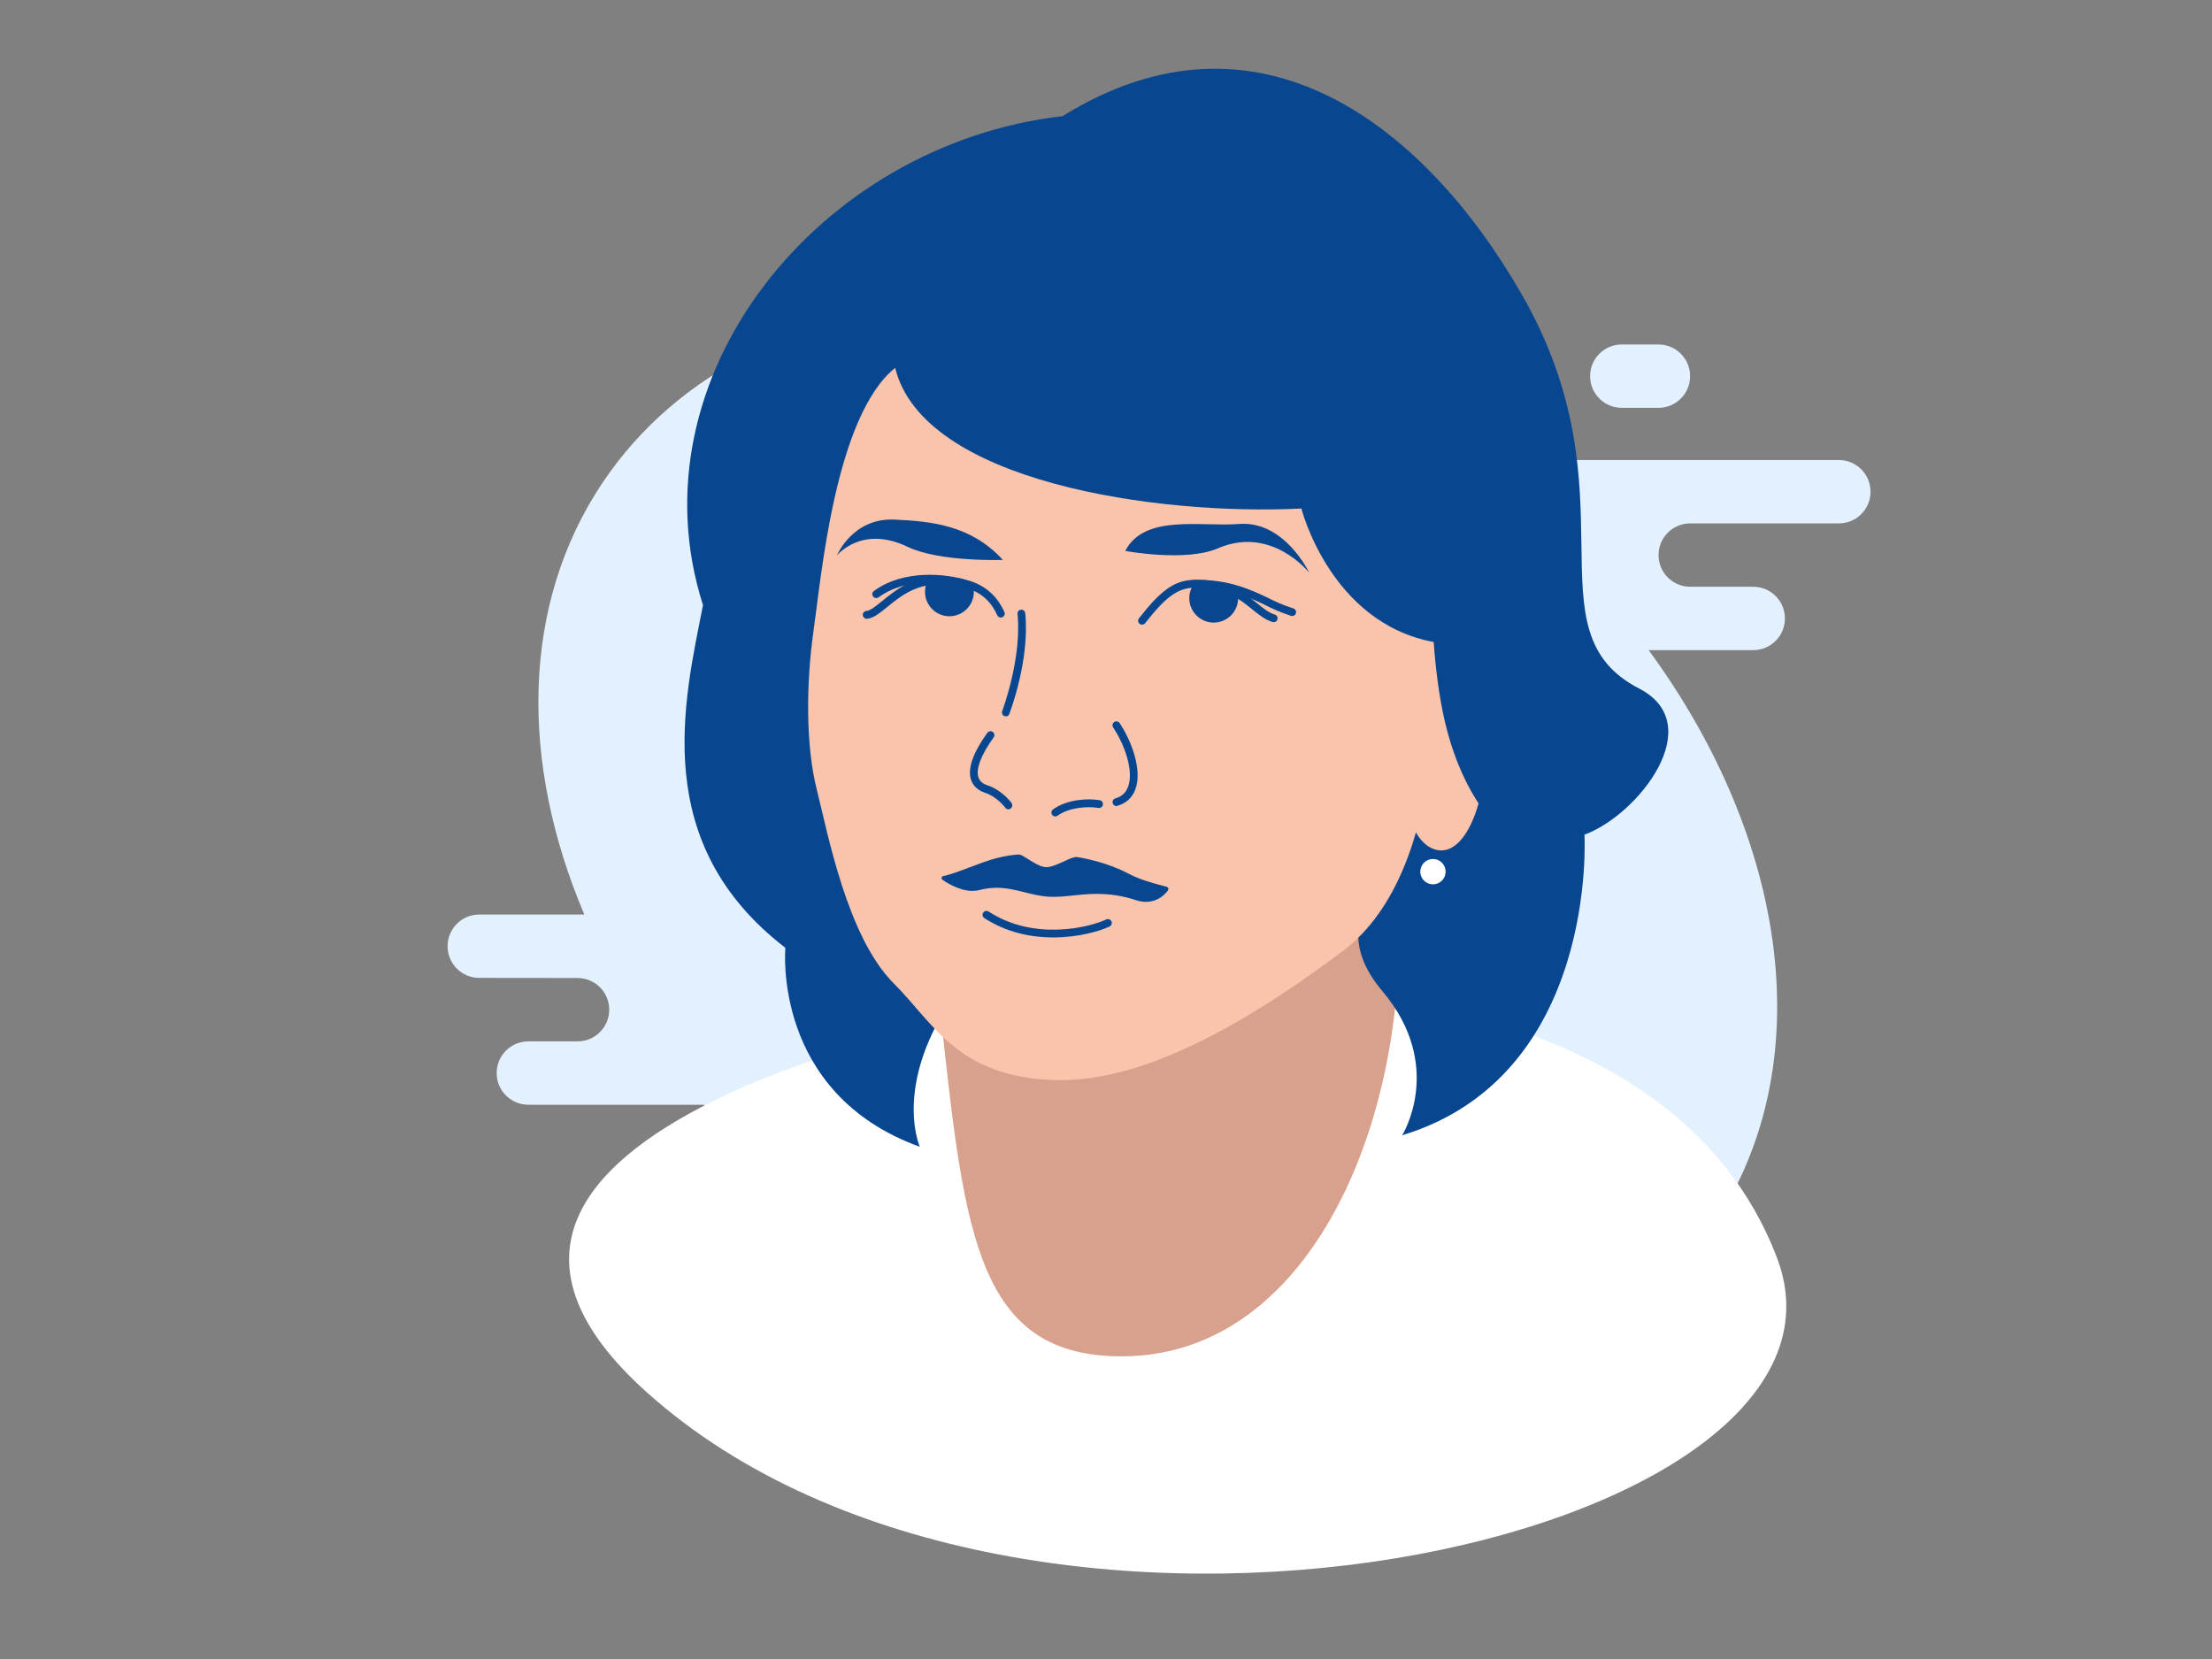 <?xml version="1.0" encoding="utf-8"?>
<!-- Generator: Adobe Illustrator 18.0.0, SVG Export Plug-In . SVG Version: 6.00 Build 0)  -->
<!DOCTYPE svg PUBLIC "-//W3C//DTD SVG 1.1//EN" "http://www.w3.org/Graphics/SVG/1.1/DTD/svg11.dtd">
<svg version="1.1" id="Layer_1" xmlns="http://www.w3.org/2000/svg" xmlns:xlink="http://www.w3.org/1999/xlink" x="0px" y="0px"
	 width="1920px" height="1440px" viewBox="0 0 1920 1440" enable-background="new 0 0 1920 1440" xml:space="preserve">
<rect x="0" y="0" width="1920" height="1440" fill="#808080" stroke="none"/>
<g>
	<g id="Layer_2">
	</g>
	<g>
		<path fill="#E3F1FE" d="M1407.7,354h31.8c15.2,0,27.5-12.3,27.5-27.5l0,0c0-15.2-12.3-27.5-27.5-27.5h-31.8
			c-15.2,0-27.5,12.3-27.5,27.5l0,0C1380.2,341.7,1392.5,354,1407.7,354z"/>
		<path fill="#E3F1FE" d="M501.3,848.9c15.2,0,27.5,12.3,27.5,27.5c0,15.2-12.3,27.5-27.5,27.5h-42.7c-15.2,0-27.5,12.3-27.5,27.5
			s12.3,27.5,27.5,27.5h152.2c43.3,50.7,95.7,97.7,156.1,138.2c266.2,178.2,588.6,163.5,720-32.9c93.8-140.2,65-335-55.9-499.9h90.8
			c15.2,0,27.5-12.3,27.5-27.5s-12.3-27.5-27.5-27.5h-54.7c-15.2,0-27.5-12.3-27.5-27.5c0-15.2,12.3-27.5,27.5-27.5h-136.2
			c0,0,0,0,0,0h265.2c15.2,0,27.5-12.3,27.5-27.5c0-15.2-12.3-27.5-27.5-27.5h-334c-6.3-4.5-12.6-8.9-19.1-13.2
			C976.9,207.9,654.5,222.7,523,419c-70.9,105.9-71.8,243-15.8,374.8H416c-15.2,0-27.5,12.3-27.5,27.5c0,15.2,12.3,27.5,27.5,27.5
			L501.3,848.9z"/>
	</g>
	<g>
		<g>
			<path fill="#FFFFFF" d="M961.7,860.5c-127.6,15.1-651.9,122.5-400.3,348c328.8,294.8,1073.7,128.8,981.2-116.2
				C1452.9,854.6,1108.3,843.2,961.7,860.5z"/>
		</g>
	</g>
	<g>
		<g>
			<path fill="#D8A18E" d="M810.6,827.1c25.5,224,26.1,350.2,163,350.2c189.2,0,273.5-272.4,229.4-478.2L810.6,827.1z"/>
		</g>
	</g>
	<g>
		<g>
			<path fill="#08478F" d="M845.3,841.7c-75.5,90.2-46.9,153.7-46.9,153.7c-128.6-46.5-116.7-172.7-116.7-172.7
				c-117.9-90.7-88.2-213.2-71.5-297.4c-63.1-197.6,100.1-400.1,312.1-424.5c169.8-105.4,314.5,8.3,398.5,154.6
				c99.9,173.9,4.4,292,101.9,342.2c60.8,31.3-0.9,109.9-47.4,126.9c0,0,12.3,209.1-158.2,260.9c0,0,37.6-60.2-17.2-125.1
				c-68.6-81.2,58-121.2,3.9-132.2C1147.1,716.3,959.7,799,845.3,841.7z"/>
		</g>
	</g>
	<g>
		<g>
			<path fill="#F9C4AB" d="M777,319.3c24.1,98.9,226.6,128.4,352.6,122.1c0,0,25,99.1,114.6,115.8c0,0,17.6,196.2-78.9,268.5
				c-96.5,72.4-180.4,113.7-249.3,111.8c-84.7-2.4-105.1-48.8-140.3-84c-40.4-40.4-57.2-130.4-66.7-168c-9.5-37.5-9.5-90.5-3-137
				C712.7,502.4,724.6,361.6,777,319.3z"/>
		</g>
	</g>
	<g>
		<g>
			<path fill="#08478F" d="M752.3,537.1c-1.7,0-3.2-1.3-3.4-3.1c-0.2-1.9,1.2-3.5,3.1-3.7c3.5-0.3,8.3-4.2,13.8-8.7
				c11.8-9.6,27.9-22.6,53.5-21c14,0.9,39.9,2.6,52.5,30.6c0.8,1.7,0,3.7-1.7,4.5c-1.7,0.8-3.7,0-4.5-1.7
				c-10-22.4-29.4-25.5-46.7-26.6c-23-1.5-37.3,10.1-48.8,19.5c-6.7,5.4-11.9,9.7-17.6,10.2C752.5,537.1,752.4,537.1,752.3,537.1z"
				/>
		</g>
	</g>
	<g>
		<g>
			<path fill="#08478F" d="M760.5,519.1c-1,0-2.1-0.5-2.7-1.4c-1.1-1.5-0.8-3.6,0.7-4.7c26.1-19.2,63.2-14.8,79.2-9.8
				c1.8,0.6,2.8,2.5,2.2,4.3s-2.5,2.8-4.2,2.2c-14.9-4.7-49.2-8.8-73.1,8.8C761.9,518.9,761.2,519.1,760.5,519.1z"/>
		</g>
	</g>
	<g>
		<g>
			
				<path fill="none" stroke="#08478F" stroke-width="1.897" stroke-linecap="round" stroke-linejoin="round" stroke-miterlimit="10" d="
				M877.3,504.7"/>
		</g>
	</g>
	<g>
		<g>
			<path fill="#08478F" d="M991.3,542.2c-0.7,0-1.5-0.2-2.1-0.7c-1.5-1.2-1.7-3.3-0.6-4.8c19.4-24.8,31-32.9,47.7-33.4
				c28.7-0.8,43.2,10.9,54.8,20.3c5.5,4.4,10.2,8.3,15.4,9.8c1.8,0.5,2.8,2.4,2.3,4.2c-0.5,1.8-2.4,2.8-4.2,2.3
				c-6.4-1.9-11.9-6.3-17.7-11c-11.3-9.2-24.2-19.5-50.4-18.8c-14.3,0.4-24.6,7.9-42.5,30.8C993.3,541.8,992.3,542.2,991.3,542.2z"
				/>
		</g>
	</g>
	<g>
		<g>
			<path fill="#08478F" d="M1121.6,534.7c-0.3,0-0.7-0.1-1.1-0.2c-10.3-3.4-16.1-6.2-22.1-9.2c-1.4-0.7-2.8-1.4-4.3-2.1
				c-20.8-9.9-36.4-13.5-57.6-13.1c0,0,0,0-0.1,0c-1.8,0-3.4-1.5-3.4-3.3c0-1.9,1.5-3.4,3.3-3.4c22-0.4,39,3.5,60.6,13.8
				c1.5,0.7,3,1.4,4.4,2.1c5.8,2.9,11.4,5.6,21.3,8.8c1.8,0.6,2.8,2.5,2.2,4.3C1124.4,533.8,1123.1,534.7,1121.6,534.7z"/>
		</g>
	</g>
	<g>
		<g>
			<path fill="#08478F" d="M1074.7,519.2c0,11.7-9.5,21.2-21.2,21.2c-11.7,0-21.2-9.5-21.2-21.2c0-4.5,1.4-8.6,3.8-12h0.6
				c15.9-0.2,28.1,3.4,37.7,8.3C1074.6,516.7,1074.7,517.9,1074.7,519.2z"/>
		</g>
	</g>
	<g>
		<g>
			<path fill="#08478F" d="M845.3,513.7c0,11.7-9.5,21.2-21.2,21.2c-11.7,0-21.2-9.5-21.2-21.2c0-3.7,0.9-7.1,2.6-10.1
				c4.2-0.7,8.8-1,13.7-0.6c7.6,0.5,16.7,1.3,25.3,4.8C845,509.5,845.3,511.6,845.3,513.7z"/>
		</g>
	</g>
	<g>
		<g>
			<g>
				<path fill="#08478F" d="M819.2,762.1c10.3-1.8,30.3-10.8,41.7-14.2c12.3-3.7,21.9-4.4,23.6-4.4c3.1,0,15.3,11,23.8,11
					c8.5,0,22.2-9.2,26.2-8.8c2.4,0.3,24.7,3.8,43.6,13.8c12.4,6.5,22.4,8.7,34.5,12.1c0,0-8.8,13.7-25.8,8.1
					c-34.4-11.3-56.6-1.8-76.8-3.3c-20.3-1.5-35.7-12.2-60.5-5.7C835.8,774.4,819.2,762.1,819.2,762.1z"/>
			</g>
		</g>
		<g>
			<g>
				<path fill="#08478F" d="M994.7,782.8c-2.8,0-5.6-0.5-8.5-1.4c-11.5-3.8-22.4-5.5-34.3-5.5c-7.5,0-14.3,0.7-20.9,1.4
					c-7.5,0.8-14.5,1.5-21.3,1c-7.2-0.5-13.8-2.2-20.3-3.8c-7.6-1.9-15.5-3.9-24.3-3.9c-5.1,0-10.1,0.7-15.3,2
					c-1.8,0.5-3.7,0.7-5.8,0.7c-12.7,0-25.4-9.3-26-9.7c-0.6-0.4-0.8-1.2-0.7-1.8c0.2-0.7,0.7-1.2,1.4-1.4c6-1.1,15.5-4.7,24.7-8.2
					c6.3-2.4,12.2-4.6,16.8-6c12.5-3.7,22.1-4.5,24.1-4.5c1.6,0,3.8,1.3,7.7,3.8c4.8,3,11.4,7.2,16.1,7.2c4.4,0,10.8-2.9,16-5.3
					c4.3-2,7.7-3.5,9.9-3.5c0.1,0,0.4,0,0.5,0c4.4,0.5,26.2,4.5,44.2,14c10.5,5.5,19.1,7.8,29.1,10.5c1.7,0.5,3.4,0.9,5.1,1.4
					c0.5,0.2,1,0.6,1.2,1.1c0.2,0.5,0.1,1.1-0.2,1.6C1013.8,773,1007.3,782.8,994.7,782.8z M951.9,772.3c12.1,0,23.7,1.9,35.4,5.7
					c2.5,0.8,5,1.3,7.4,1.3c7.5,0,12.4-4.1,14.8-6.6c-0.8-0.2-1.7-0.5-2.5-0.7c-10.2-2.8-19-5.1-29.8-10.8
					c-19.7-10.4-42.7-13.6-42.9-13.6c0,0,0,0,0,0c-1.6,0-5.1,1.6-8.6,3.2c-5.8,2.6-12.3,5.6-17.5,5.6c-5.8,0-12.6-4.3-18-7.8
					c-2.2-1.4-5-3.2-5.8-3.2c-1.7,0-11.1,0.8-23,4.3c-4.5,1.3-10.3,3.6-16.5,5.9c-7.5,2.8-15.1,5.7-21.1,7.4
					c4.5,2.7,12.6,6.8,20.4,6.8c1.7,0,3.4-0.2,4.9-0.6c5.5-1.4,10.8-2.1,16.2-2.1c9.2,0,17.3,2,25.2,4c6.3,1.6,12.8,3.2,19.6,3.7
					c6.5,0.5,13.3-0.2,20.6-1C937.3,773,944.2,772.3,951.9,772.3z"/>
			</g>
		</g>
	</g>
	<g>
		<g>
			<path fill="#08478F" d="M914.2,813.7c-18.8,0-40.2-4.1-59.8-16.8c-1.6-1-2-3.1-1-4.7s3.1-2,4.7-1c40.1,26.1,88.4,13.4,102.1,6.9
				c1.7-0.8,3.7-0.1,4.5,1.6c0.8,1.7,0.1,3.7-1.6,4.5C955.2,808,936.5,813.7,914.2,813.7z"/>
		</g>
	</g>
	<g>
		<g>
			<path fill="#08478F" d="M873.1,621.8c-0.4,0-0.8-0.1-1.2-0.2c-1.8-0.7-2.6-2.6-2-4.4c0.2-0.5,17.2-45.8,13.3-84.3
				c-0.2-1.9,1.2-3.5,3-3.7c1.9-0.2,3.5,1.2,3.7,3c4.1,40.1-13,85.5-13.8,87.4C875.7,621,874.5,621.8,873.1,621.8z"/>
		</g>
	</g>
	<g>
		<g>
			<path fill="#08478F" d="M875.3,702.5c-1,0-2.1-0.5-2.7-1.4c-0.1-0.1-7-9.4-17.4-12.9c-6.5-2.2-10.6-6-12.4-11.5
				c-3.9-12,5.6-28.7,14.2-40.6c1.1-1.5,3.2-1.9,4.7-0.8c1.5,1.1,1.9,3.2,0.8,4.7c-10.7,14.8-15.6,27.4-13.3,34.6
				c1.1,3.3,3.7,5.7,8.1,7.1c12.5,4.2,20.4,14.8,20.7,15.3c1.1,1.5,0.8,3.6-0.7,4.7C876.7,702.2,876,702.5,875.3,702.5z"/>
		</g>
	</g>
	<g>
		<g>
			<path fill="#08478F" d="M916,708.7c-1,0-2.1-0.5-2.7-1.4c-1.1-1.5-0.8-3.6,0.7-4.7c12.3-9.1,31.4-9.7,40.6-8c1.8,0.3,3,2.1,2.7,4
				c-0.3,1.8-2.1,3-4,2.7c-8.7-1.6-25.3-0.6-35.3,6.7C917.4,708.5,916.7,708.7,916,708.7z"/>
		</g>
	</g>
	<g>
		<g>
			<path fill="#08478F" d="M969.1,699.7c-1.5,0-2.8-1-3.3-2.5c-0.5-1.8,0.5-3.7,2.3-4.2c5.6-1.6,9.2-4.9,11.1-10.2
				c5-13.5-2.8-36.1-13-51.4c-1-1.6-0.6-3.7,0.9-4.7c1.6-1,3.7-0.6,4.7,0.9c10.8,16.2,19.7,41.1,13.7,57.5
				c-2.6,7.2-8,12.2-15.6,14.3C969.8,699.7,969.5,699.7,969.1,699.7z"/>
		</g>
	</g>
	<g>
		<g>
			<path fill="#08478F" d="M976.7,478.2c16.7-32.2,65.1-20.8,99.1-23.4c39.2-2.9,60.6,42.3,60.6,42.3s-32.7-41.4-79.4-21.1
				C1029.2,488,976.7,478.2,976.7,478.2z"/>
		</g>
	</g>
	<g>
		<g>
			<path fill="#08478F" d="M870.5,486c-27.2-29.7-60.7-33.5-94.2-35c-36.4-1.6-49.9,31.2-49.9,31.2s21.3-26.8,61.3-7.6
				C815.6,488,870.5,486,870.5,486z"/>
		</g>
	</g>
	<g>
		<g>
			<path fill="#F9C4AB" d="M1244.3,557.2c-10.1,17.3-18.5,40.3-23.2,66.3c-10.7,58.7,1.3,109.9,26.8,114.4
				c15.4,2.7,28.2-14.8,35.5-40.5C1254,652.2,1248,600.5,1244.3,557.2z"/>
		</g>
	</g>
	<g>
		<g>
			<circle fill="#FFFFFF" cx="1243.8" cy="756.6" r="11"/>
		</g>
	</g>
</g>
</svg>
